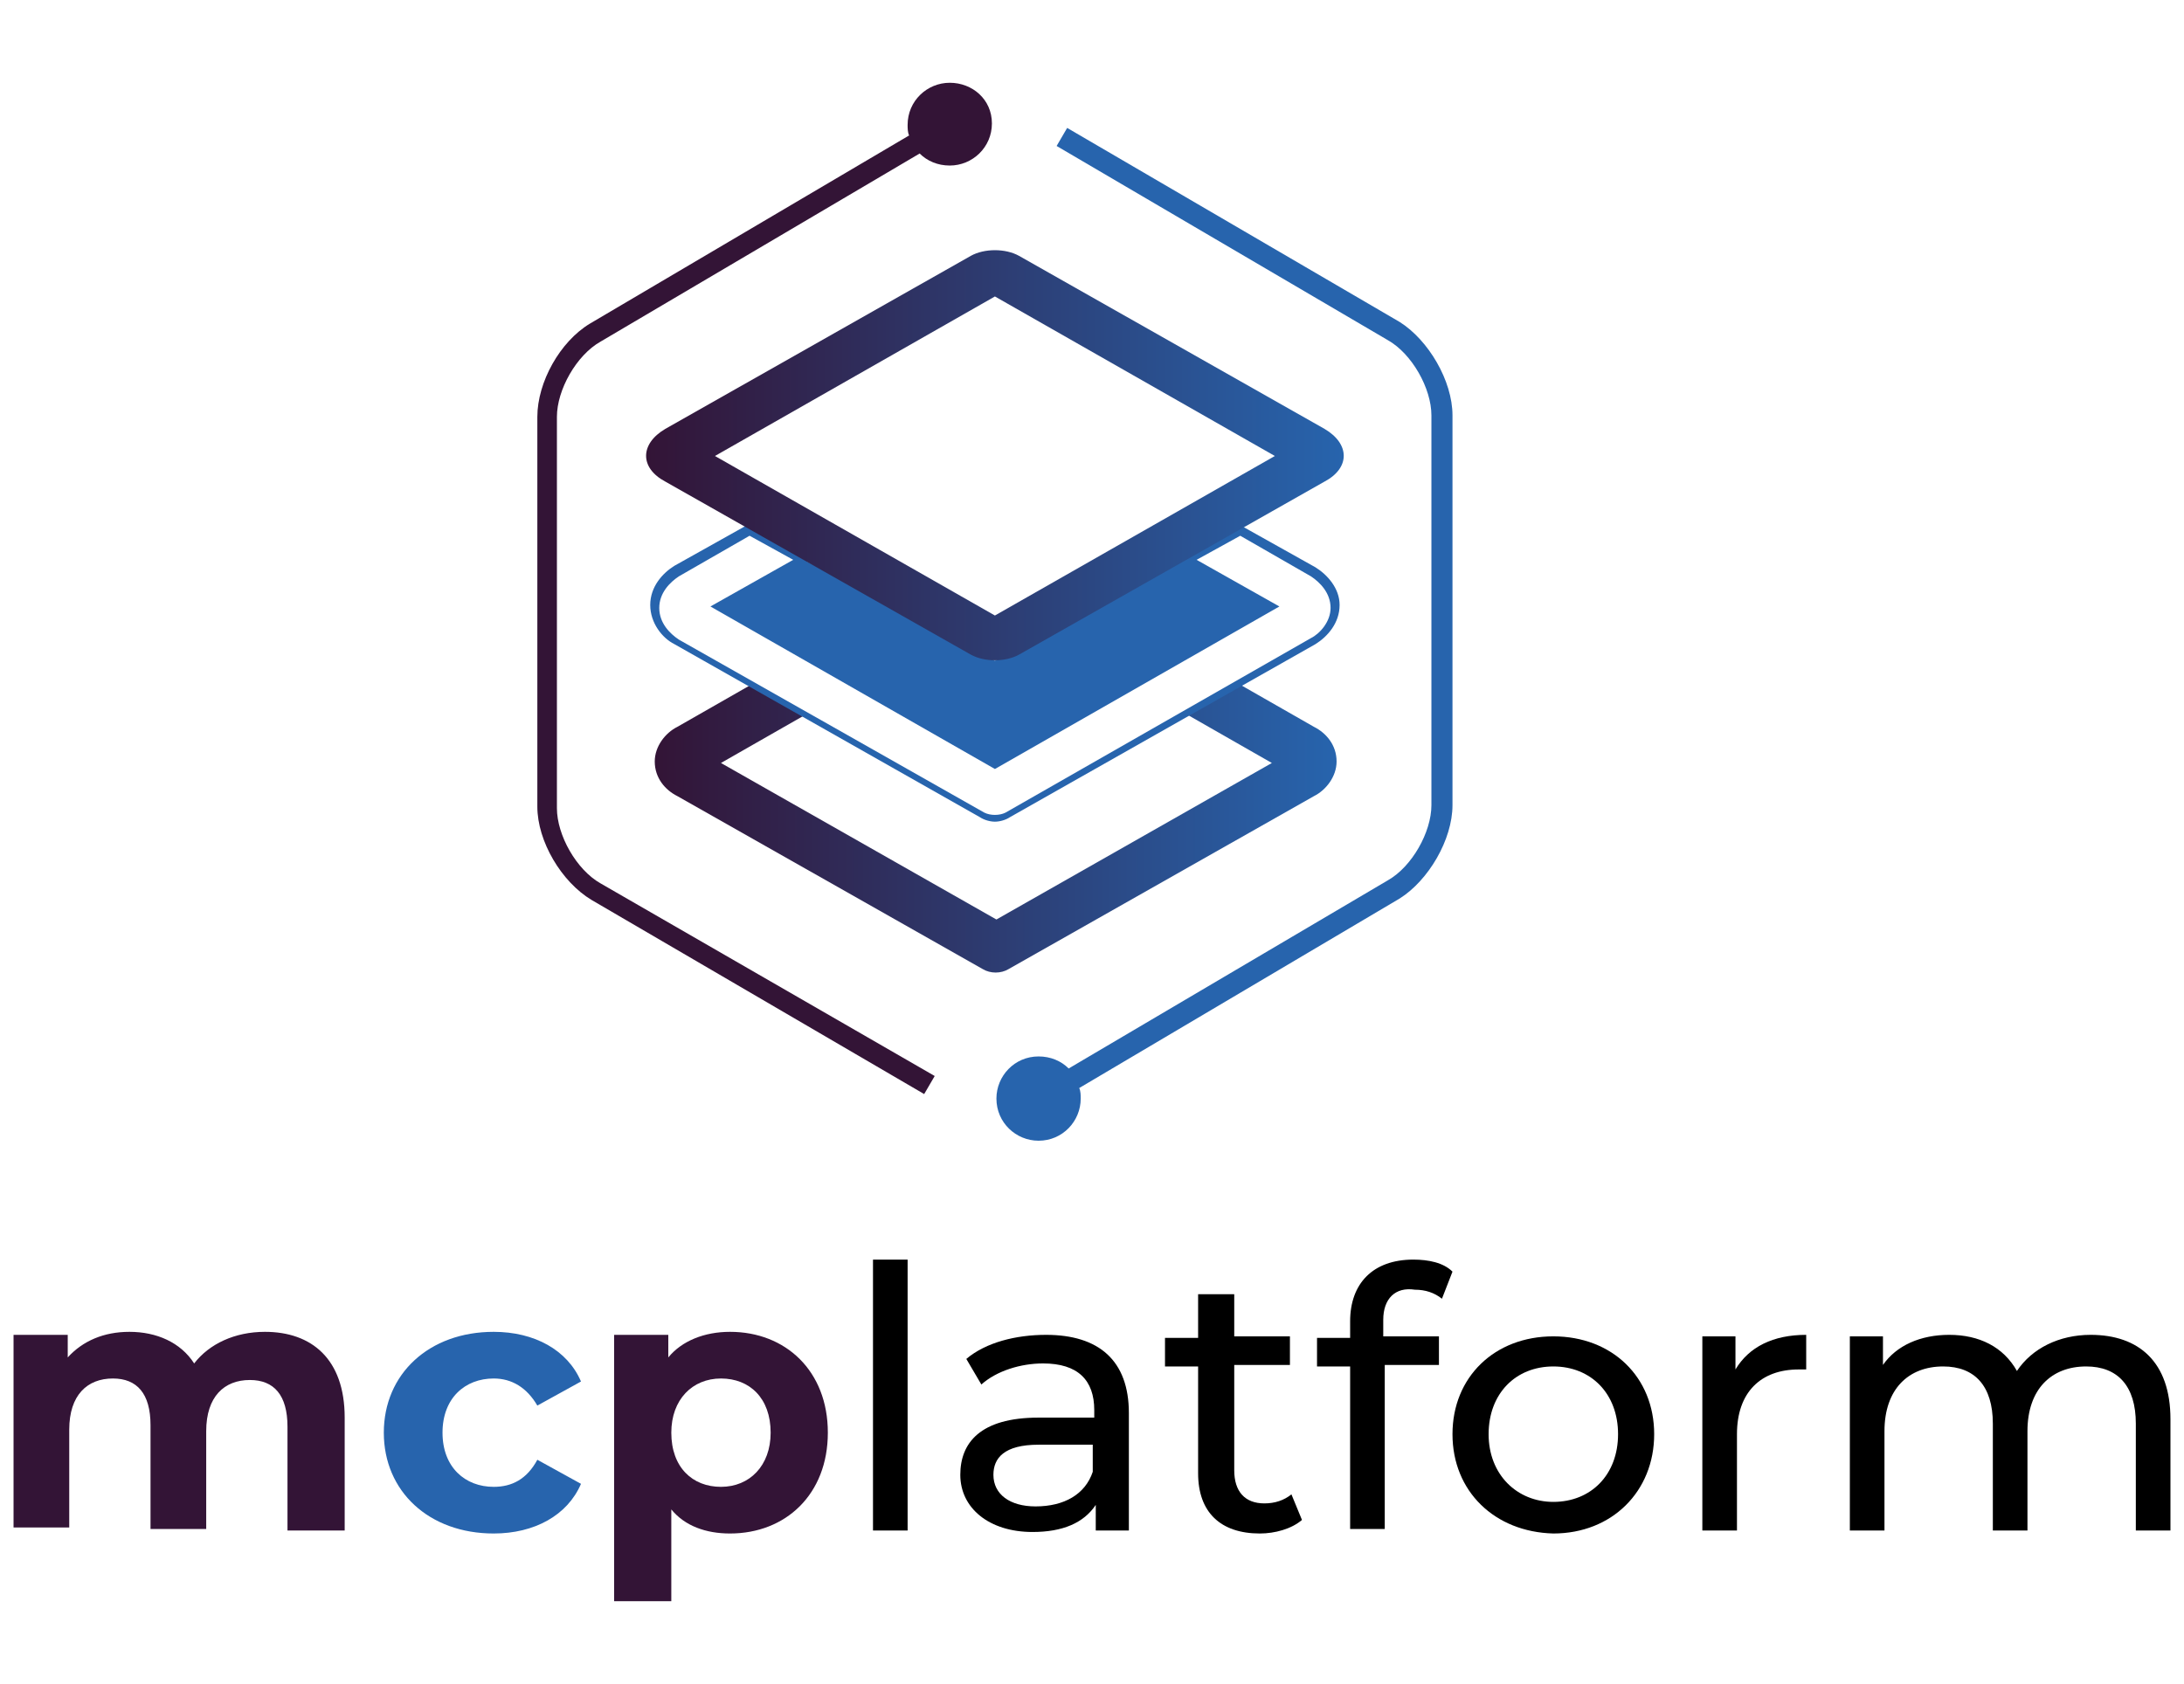 <?xml version="1.0" encoding="utf-8"?>
<!-- Generator: Adobe Illustrator 27.4.0, SVG Export Plug-In . SVG Version: 6.00 Build 0)  -->
<svg version="1.1" id="Layer_1" xmlns="http://www.w3.org/2000/svg" xmlns:xlink="http://www.w3.org/1999/xlink" x="0px" y="0px"
	 viewBox="0 0 145.1 111.9" style="enable-background:new 0 0 145.1 111.9;" xml:space="preserve">
<style type="text/css">
	.st0{fill:#331436;}
	.st1{fill:#2764AD;}
	.st2{fill-rule:evenodd;clip-rule:evenodd;fill:url(#path33392_00000150808648644102617720000001918652642880727227_);}
	.st3{fill-rule:evenodd;clip-rule:evenodd;fill:#2764AD;}
	.st4{fill-rule:evenodd;clip-rule:evenodd;fill:url(#SVGID_1_);}
</style>
<g>
	<g>
		<path class="st0" d="M22.9,94.2v7.5h-3.8v-6.9c0-2.1-0.9-3.1-2.5-3.1c-1.7,0-2.9,1.1-2.9,3.4v6.5H10v-6.9c0-2.1-0.9-3.1-2.5-3.1
			c-1.7,0-2.9,1.1-2.9,3.4v6.5H0.9V88.7h3.6v1.5c1-1.1,2.4-1.7,4.1-1.7c1.8,0,3.4,0.7,4.3,2.1c1-1.3,2.7-2.1,4.7-2.1
			C20.7,88.5,22.9,90.3,22.9,94.2z"/>
		<path class="st1" d="M25.5,95.2c0-3.9,3-6.7,7.3-6.7c2.7,0,4.9,1.2,5.8,3.3l-2.9,1.6c-0.7-1.2-1.7-1.8-2.9-1.8
			c-1.9,0-3.4,1.3-3.4,3.6c0,2.3,1.5,3.6,3.4,3.6c1.2,0,2.2-0.5,2.9-1.8l2.9,1.6c-0.9,2.1-3.1,3.3-5.8,3.3
			C28.5,101.9,25.5,99.1,25.5,95.2z"/>
		<path class="st0" d="M55,95.2c0,4.1-2.8,6.7-6.5,6.7c-1.6,0-3-0.5-3.9-1.6v6.1h-3.8V88.7h3.6v1.5c0.9-1.1,2.4-1.7,4.1-1.7
			C52.2,88.5,55,91.1,55,95.2z M51.2,95.2c0-2.3-1.4-3.6-3.3-3.6c-1.9,0-3.3,1.4-3.3,3.6c0,2.3,1.4,3.6,3.3,3.6
			C49.8,98.8,51.2,97.4,51.2,95.2z"/>
		<path d="M58,83.7h2.3v18H58V83.7z"/>
		<path d="M75,93.9v7.8h-2.2V100c-0.8,1.2-2.2,1.8-4.2,1.8c-2.9,0-4.8-1.6-4.8-3.8c0-2.1,1.3-3.8,5.2-3.8h3.7v-0.5
			c0-2-1.1-3.1-3.4-3.1c-1.5,0-3.1,0.5-4.1,1.4l-1-1.7c1.3-1.1,3.3-1.6,5.3-1.6C73,88.7,75,90.4,75,93.9z M72.6,97.8V96H69
			c-2.3,0-3,0.9-3,2c0,1.3,1.1,2.1,2.8,2.1C70.7,100.1,72.1,99.3,72.6,97.8z"/>
		<path d="M86.5,101c-0.7,0.6-1.8,0.9-2.8,0.9c-2.6,0-4.1-1.4-4.1-4v-7.1h-2.2v-1.9h2.2V86H82v2.8h3.7v1.9H82v7c0,1.4,0.7,2.2,2,2.2
			c0.7,0,1.3-0.2,1.8-0.6L86.5,101z"/>
		<path d="M91.9,87.7v1.1h3.7v1.9H92v10.9h-2.3V90.8h-2.2v-1.9h2.2v-1.1c0-2.5,1.5-4.1,4.2-4.1c1,0,2,0.2,2.6,0.8l-0.7,1.8
			c-0.5-0.4-1.1-0.6-1.8-0.6C92.7,85.5,91.9,86.3,91.9,87.7z"/>
		<path d="M96.5,95.3c0-3.8,2.8-6.5,6.7-6.5c3.9,0,6.7,2.7,6.7,6.5c0,3.8-2.8,6.6-6.7,6.6C99.3,101.8,96.5,99.1,96.5,95.3z
			 M107.5,95.3c0-2.7-1.8-4.5-4.3-4.5c-2.5,0-4.3,1.8-4.3,4.5c0,2.7,1.9,4.5,4.3,4.5C105.7,99.8,107.5,98,107.5,95.3z"/>
		<path d="M120,88.7V91c-0.2,0-0.4,0-0.5,0c-2.5,0-4.1,1.5-4.1,4.3v6.4h-2.3V88.8h2.2V91C116.2,89.5,117.8,88.7,120,88.7z"/>
		<path d="M144.2,94.3v7.4h-2.3v-7.1c0-2.5-1.2-3.8-3.3-3.8c-2.3,0-3.9,1.5-3.9,4.3v6.6h-2.3v-7.1c0-2.5-1.2-3.8-3.3-3.8
			c-2.3,0-3.9,1.5-3.9,4.3v6.6h-2.3V88.8h2.2v1.9c0.9-1.3,2.5-2,4.4-2c2,0,3.6,0.8,4.5,2.4c1-1.5,2.8-2.4,4.9-2.4
			C142.1,88.7,144.2,90.5,144.2,94.3z"/>
	</g>
	<g>
		<g>
			<path class="st0" d="M63.1,5.5c-1.5,0-2.8,1.2-2.8,2.8c0,0.2,0,0.5,0.1,0.7L39.2,21.5c-2,1.2-3.5,3.9-3.5,6.2v25.9
				c0,2.3,1.6,5,3.6,6.2l22.1,12.9l0.7-1.2L39.9,58.7c-1.6-0.9-2.9-3.2-2.9-5V27.7c0-1.8,1.3-4.1,2.9-5l21.2-12.5
				c0.5,0.5,1.2,0.8,2,0.8c1.5,0,2.8-1.2,2.8-2.8S64.6,5.5,63.1,5.5z"/>
			<path class="st1" d="M96.5,27.6v25.9c0,2.3-1.6,5-3.5,6.2L71.7,72.3c0.1,0.2,0.1,0.5,0.1,0.7c0,1.5-1.2,2.8-2.8,2.8
				c-1.5,0-2.8-1.2-2.8-2.8c0-1.5,1.2-2.8,2.8-2.8c0.8,0,1.5,0.3,2,0.8l21.2-12.5c1.6-0.9,2.9-3.2,2.9-5V27.6c0-1.8-1.3-4.1-2.9-5
				L70.2,9.7l0.7-1.2L93,21.4C94.9,22.6,96.5,25.3,96.5,27.6z"/>
		</g>
		<g>
			<g id="layer1_00000138564684904769742120000006978641487658120065_" transform="translate(-156,-244)">
				
					<linearGradient id="path33392_00000121975930782724466830000007243452862023755943_" gradientUnits="userSpaceOnUse" x1="199.479" y1="299.134" x2="244.718" y2="299.134">
					<stop  offset="0" style="stop-color:#331436"/>
					<stop  offset="1" style="stop-color:#2764AD"/>
				</linearGradient>
				
					<path id="path33392_00000021103731488131672750000013247143559057236394_" style="fill-rule:evenodd;clip-rule:evenodd;fill:url(#path33392_00000121975930782724466830000007243452862023755943_);" d="
					M205.9,289.5l-4.9,2.8c-0.8,0.4-1.5,1.3-1.5,2.3c0,1.1,0.7,1.9,1.5,2.3l20.3,11.5c0.5,0.3,1.2,0.3,1.7,0l20.3-11.5
					c0.8-0.4,1.5-1.3,1.5-2.3c0-1.1-0.7-1.9-1.5-2.3l-4.9-2.8l-3.5,2l5.6,3.2l-18.3,10.4l-18.3-10.4l5.6-3.2L205.9,289.5z"/>
				<path class="st3" d="M243.4,281.7l-5-2.8l-4.1,2.3l-12.2,6.7l-12.5-6.6l0.3-0.2l-4.1-2.3l-5,2.8c-0.8,0.5-1.6,1.4-1.6,2.6
					c0,1.2,0.8,2.2,1.6,2.6l20.3,11.5c0.3,0.2,0.7,0.3,1,0.3c0.3,0,0.7-0.1,1-0.3l20.3-11.5c0.8-0.5,1.6-1.4,1.6-2.6
					C245,283.1,244.2,282.2,243.4,281.7z M243.1,286.4L222.8,298c-0.4,0.2-1,0.2-1.4,0l-20.3-11.5c-0.6-0.4-1.3-1.1-1.3-2.1
					c0-1,0.7-1.7,1.3-2.1l4.7-2.7l2.9,1.6l-5.5,3.1l18.9,10.8l18.9-10.8l-5.5-3.1l2.9-1.6l4.7,2.7c0.6,0.4,1.3,1.1,1.3,2.1
					C244.4,285.3,243.7,286.1,243.1,286.4z"/>
				<linearGradient id="SVGID_1_" gradientUnits="userSpaceOnUse" x1="198.931" y1="274.298" x2="245.264" y2="274.298">
					<stop  offset="0" style="stop-color:#331436"/>
					<stop  offset="1" style="stop-color:#2764AD"/>
				</linearGradient>
				<path class="st4" d="M244,272.5L223.7,261c-0.9-0.5-2.3-0.5-3.2,0c0,0,0,0,0,0l-20.3,11.5c-1.7,1-1.7,2.6,0,3.5l20.3,11.5
					c0.9,0.5,2.3,0.5,3.2,0l20.3-11.5C245.7,275.1,245.7,273.5,244,272.5z M222.1,284.9l-18.6-10.6l18.6-10.6l18.6,10.6L222.1,284.9
					z"/>
			</g>
		</g>
	</g>
</g>
</svg>
